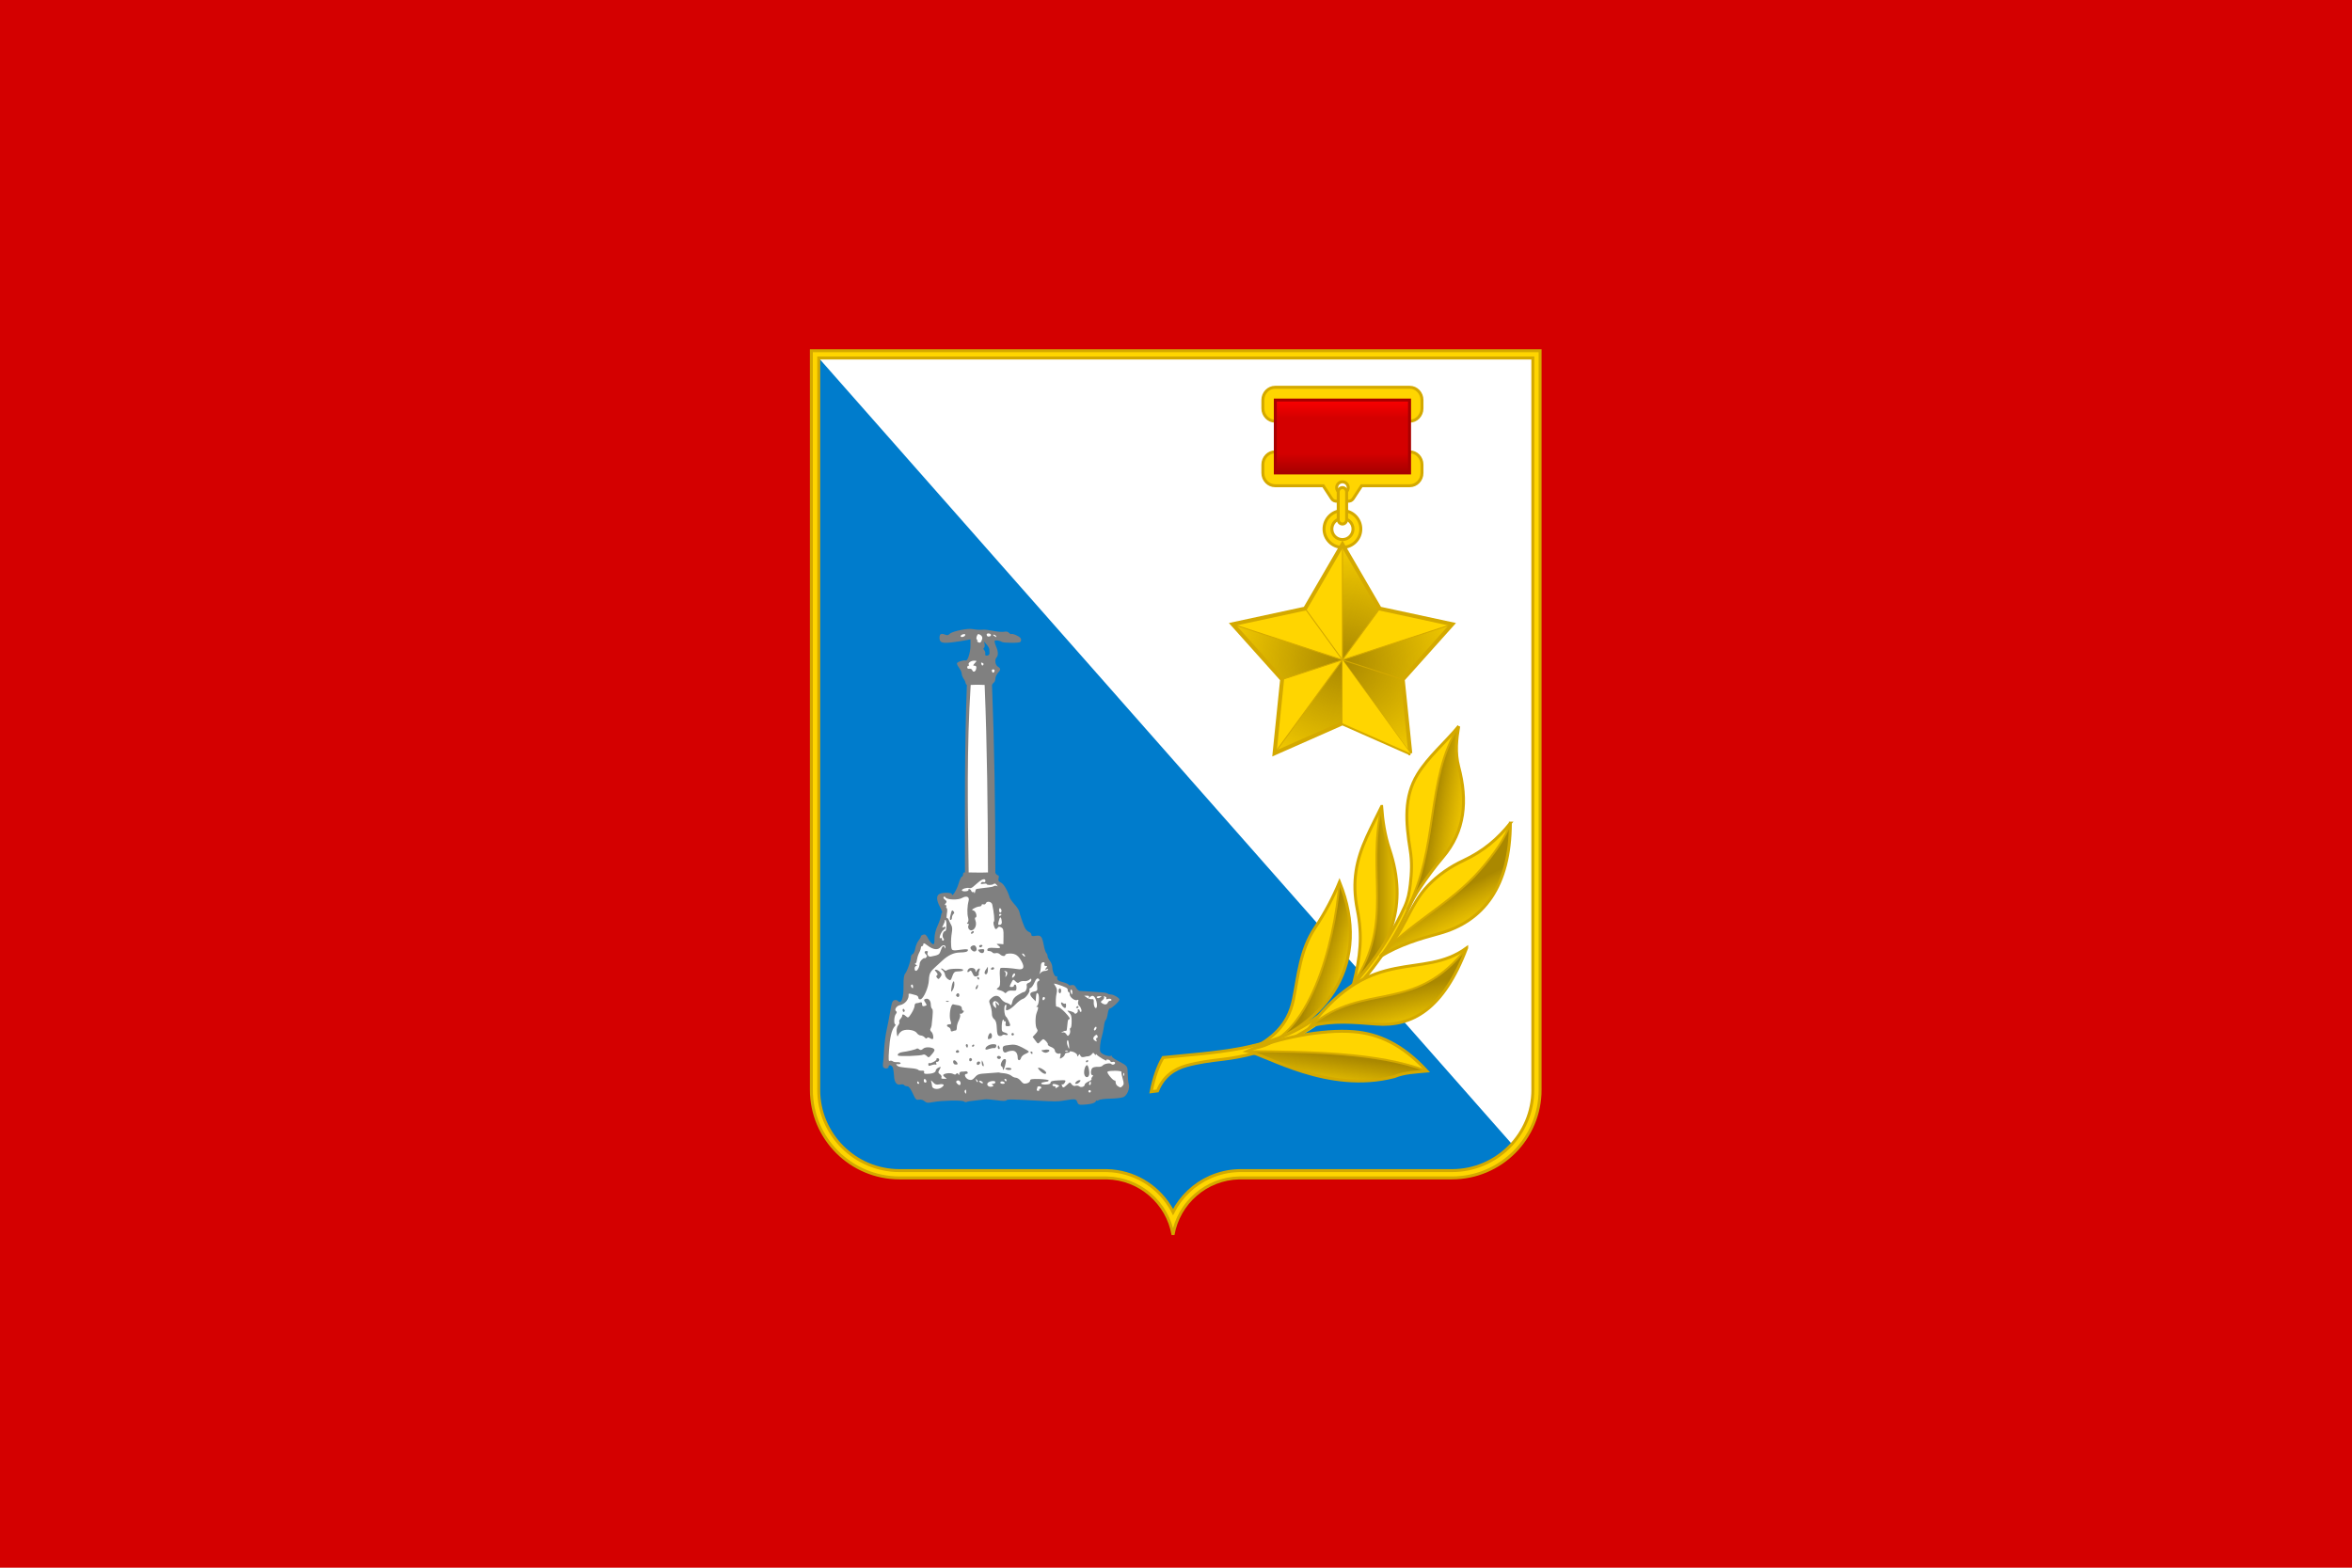 <?xml version="1.0" encoding="UTF-8"?>
<svg width="600" height="400" version="1.1" viewBox="0 0 600 400" xmlns="http://www.w3.org/2000/svg" xmlns:xlink="http://www.w3.org/1999/xlink">
 <defs>
  <linearGradient id="c" x1="519.09" x2="536.67" y1="256.77" y2="262.43" gradientTransform="matrix(1 0 0 1 -259.47 51.929)" gradientUnits="userSpaceOnUse" xlink:href="#a"/>
  <linearGradient id="d" x1="546.1" x2="561.46" y1="224.85" y2="224.85" gradientTransform="matrix(1 0 0 1 -259.47 51.929)" gradientUnits="userSpaceOnUse" xlink:href="#a"/>
  <linearGradient id="e" x1="575.97" x2="598.07" y1="183.29" y2="186.81" gradientTransform="matrix(1 0 0 1 -259.47 51.929)" gradientUnits="userSpaceOnUse">
   <stop stop-color="#a80" offset="0"/>
   <stop stop-color="#d4aa00" stop-opacity="0" offset="1"/>
  </linearGradient>
  <linearGradient id="f" x1="588" x2="599.49" y1="222.87" y2="245.29" gradientTransform="matrix(1 0 0 1 -259.47 51.929)" gradientUnits="userSpaceOnUse">
   <stop stop-color="#a80" offset="0"/>
   <stop stop-color="#d4aa00" stop-opacity="0" offset="1"/>
  </linearGradient>
  <linearGradient id="g" x1="529.02" x2="526.49" y1="307" y2="326.06" gradientTransform="matrix(1 0 0 1 -259.47 51.929)" gradientUnits="userSpaceOnUse" xlink:href="#a"/>
  <linearGradient id="h" x1="556.88" x2="561.99" y1="273.82" y2="295.46" gradientTransform="matrix(1 0 0 1 -259.47 51.929)" gradientUnits="userSpaceOnUse" xlink:href="#a"/>
  <radialGradient id="b" cx="710.2" cy="106.48" r="55.722" gradientTransform="matrix(1.248 0 0 1.187 -615.52 31.706)" gradientUnits="userSpaceOnUse">
   <stop stop-color="#a80" offset="0"/>
   <stop stop-color="#a80" stop-opacity="0" offset="1"/>
  </radialGradient>
  <linearGradient id="i" x1="517.58" x2="517.58" y1="10.213" y2="-27.381" gradientTransform="matrix(1 0 0 1 -259.47 51.929)" gradientUnits="userSpaceOnUse">
   <stop stop-color="#a00" offset="0"/>
   <stop stop-color="#d40000" offset=".246"/>
   <stop stop-color="#d40000" offset=".721"/>
   <stop stop-color="#f00" offset="1"/>
  </linearGradient>
  <linearGradient id="a">
   <stop stop-color="#a80" offset="0"/>
   <stop stop-color="#a80" stop-opacity="0" offset="1"/>
  </linearGradient>
 </defs>
 <rect x="-1.4211e-14" y="1.0518e-5" width="600" height="400" fill="#d40000"/>
 <g transform="matrix(.503 0 0 .503 206.38 89.1)">
  <g fill-rule="evenodd">
   <path d="m370.79 375.66c0 24.688-20.019 44.706-44.707 44.706h-107.86c-16.871 0.382-30.786 12.726-33.607 28.882-2.809-16.157-16.73-28.501-33.595-28.882h-105.11c-24.688 0-44.713-20.019-44.713-44.706v-374.91h369.58v374.91z" fill="#ffd500" stroke="#d4a900" stroke-width="1.499"/>
   <path d="m367.09 375.66h-0.01 0.01l5e-3 -371.2h-362.17v371.2 5e-3h-0.01c0 11.303 4.595 21.553 12.024 28.981 7.422 7.422 17.672 12.024 28.981 12.024v-0.02h5e-3 105.11l0.068 0.02c13.41 0.302 25.131 7.428 31.821 18.035 0.61 0.973 1.183 1.971 1.706 3 4.022-7.841 10.638-14.13 18.719-17.727 2.261-1.004 4.632-1.799 7.096-2.359 2.439-0.561 4.983-0.881 7.601-0.949h0.02 0.099l0.074-0.02h107.86 5e-3v0.02c11.303-5e-3 21.553-4.601 28.975-12.024 7.428-7.428 12.024-17.678 12.024-28.987z" fill="#007ccc"/>
   <path d="m367.09 375.66h-0.01 0.01l5e-3 -371.2h-362.17l351.54 398.72c6.603-7.281 10.625-16.939 10.625-27.521z" fill="#fff"/>
   <path d="m81.702 141.86c-3.394 0.056-9.572 1.472-10.533 2.661-0.511 0.628-1.133 0.684-2.267 0.228-1.983-0.739-2.716-0.283-2.716 1.589 0 2.544 1.244 3 6.683 2.322 2.716-0.345 5.889-0.85 6.966-1.078l2.039-0.401v3.234c0 3.228-1.361 7.761-2.322 7.478-1.189-0.345-4.589 0.788-4.534 1.528 0 0.45 0.567 1.528 1.195 2.378 0.678 0.85 1.244 2.156 1.244 2.889 0 0.739 0.622 2.1 1.355 3.061 0.628 0.905 0.456 2.094 1.25 2.55-1.189 31.722-1.022 63.444-0.967 95.111-0.85-0.117-0.85 0.283-0.961 0.905 0 0.678-0.283 1.244-0.622 1.244-0.339 0-1.078 1.589-1.645 3.517-0.961 3.283-3.4 7.133-3.4 5.377 0-0.905-4.644-1.016-6.338-0.111-1.645 0.905-1.534 3.117 0.277 6.572 0.85 1.583 1.361 2.889 1.078 2.889-0.228 0-0.45 0.733-0.567 1.583-0.055 0.905-0.85 3.172-1.7 5.045-1.016 2.205-1.583 4.589-1.583 6.572 0 2.544-0.172 3.055-0.961 2.716-0.511-0.172-1.534-1.417-2.211-2.716-0.905-1.873-1.472-2.328-2.439-2.039-0.733 0.166-1.3 0.561-1.3 0.899 0 0.345-0.511 1.306-1.189 2.156-0.684 0.85-1.417 2.661-1.645 3.967-0.228 1.355-0.795 2.606-1.3 2.827-0.511 0.172-0.912 0.912-0.912 1.589 0 1.811-1.866 7.084-2.889 8.272-0.622 0.733-0.905 2.489-0.85 6.006 0.117 6.283-1.072 9.683-2.772 7.989-0.856-0.85-2.322-0.684-2.833 0.339-0.339 0.567-0.905 3.172-1.306 5.778-0.45 2.606-1.189 6.566-1.7 8.777-0.505 2.267-1.072 6.683-1.244 9.8-0.111 3.117-0.394 6.234-0.567 6.911-0.111 0.678-0.056 1.589 0.172 1.922 0.622 0.967 2.661 0.856 2.661-0.166 0-1.361 1.7-0.905 2.211 0.567 0.222 0.795 0.505 2.606 0.561 4.022 0.117 3.228 1.361 4.872 3.289 4.361 0.795-0.166 1.583-0.056 1.811 0.283 0.228 0.345 0.905 0.622 1.589 0.622 0.795 0 1.639 1.133 2.778 3.573 1.411 3.117 1.805 3.511 3.166 3.228 0.967-0.172 2.1 0.111 2.833 0.795 1.078 0.905 1.756 0.961 4.589 0.394 4.25-0.788 14.389-1.022 15.411-0.283 0.394 0.339 1.016 0.456 1.3 0.283 0.339-0.228 2.211-0.567 4.25-0.733 2.039-0.228 4.361-0.511 5.156-0.628 0.733-0.111 3.394 0.117 5.889 0.456 2.889 0.45 4.589 0.45 4.872 0.056 0.394-0.622 3.228-0.567 15.806 0.172 8.895 0.45 10.194 0.45 12.633 0.056 6.628-1.078 6.911-1.078 7.533 0.567 0.351 0.949 0.573 1.331 1.583 1.417h1.238c0.474-0.025 1.035-0.062 1.712-0.117 2.772-0.222 4.189-0.678 4.755-1.411 0.394-0.622 0.795-0.856 0.795-0.622 0 0.277 0.339 0.222 0.795-0.172 0.45-0.339 3.111-0.678 5.833-0.739 2.778-0.056 5.778-0.394 6.683-0.788 1.928-0.795 3.456-4.534 2.723-6.689-0.228-0.795-0.456-3.117-0.511-5.156-0.117-4.133 0.172-3.794-5.611-6.911-1.638-0.905-2.772-1.866-2.489-2.15 0.222-0.283 0.055-0.283-0.345-0.055-1.127 0.622-5.149-0.905-5.488-2.156-0.401-1.244 0-5.039 0.844-7.817 0.345-1.078 0.795-3.283 1.022-4.872 0.172-1.645 0.622-3.172 0.961-3.338 0.283-0.172 0.739-1.645 0.967-3.178 0.228-1.583 0.733-2.772 1.078-2.661 0.678 0.228 4.866-3.566 4.866-4.472 0-0.85-2.944-2.606-4.306-2.606-0.622 0-1.355-0.172-1.583-0.4-0.228-0.283-1.361-0.561-2.495-0.622-2.039-0.166-9.966-0.733-11.839-0.795-0.511-0.056-1.355-0.788-1.811-1.7-0.678-1.189-1.189-1.472-2.322-1.244-0.795 0.228-1.472 0.117-1.472-0.166 0-0.339-1.25-0.905-2.833-1.306-2.55-0.622-3.172-1.189-2.889-2.772 0.056-0.289-0.172-0.345-0.456-0.172-0.733 0.456-1.983-2.378-2.039-4.534 0-0.961-0.511-2.433-1.189-3.283s-1.244-1.983-1.244-2.55c0-0.511-0.345-1.244-0.684-1.583-0.339-0.345-0.905-2.156-1.244-4.028-0.85-4.361-1.417-5.039-4.133-4.589-1.7 0.283-2.156 0.117-2.156-0.678 0-0.511-0.567-1.133-1.3-1.355-0.739-0.228-1.645-1.306-2.156-2.439-1.189-2.833-2.267-6.117-2.661-7.872-0.228-0.856-1.306-2.495-2.495-3.739-1.127-1.25-2.267-2.833-2.433-3.573-0.961-3.338-3-6.739-4.361-7.361-1.25-0.567-1.472-1.022-1.195-2.156 0.234-0.905 0.117-1.528-0.277-1.528-0.456 0-0.967-0.567-1.361-1.244 0-32.067-0.456-63.9-1.7-95.339l0.056-0.172c0.401-0.511 0.511-0.795 0.795-0.961 0.456-0.283 0.85-1.189 0.85-1.983 0-0.795 0.567-2.094 1.244-2.889 1.589-1.811 1.589-2.267 0-3.283-1.3-0.795-1.7-3.517-0.678-4.595 0.961-1.072 0.961-3-0.172-5.55-0.567-1.3-0.905-2.661-0.733-2.889 0.339-0.567 2.661-0.166 3.794 0.567 0.339 0.228 2.606 0.401 5.045 0.401 3.905-0.062 4.417-0.172 4.527-1.306 0.111-0.905-0.456-1.583-2.094-2.378-1.189-0.622-2.495-0.961-2.778-0.795-0.283 0.172-0.795-0.111-1.244-0.567-0.456-0.622-1.361-0.795-2.495-0.567-0.905 0.172-3.338 0-5.439-0.45-2.039-0.4-4.306-0.684-4.983-0.628-1.983 0.172-2.944 0.117-5.55-0.283-0.345-0.055-0.739-0.111-1.25-0.111zm7.028 6.4 1.3 1.472c0.739 0.85 1.361 1.928 1.417 2.384 0 0.505 0.117 1.355 0.117 1.977 0.056 0.567-0.401 1.195-1.022 1.306-1.016 0.172-1.361-0.166-1.133-1.361 0.056-0.283-0.228-0.961-0.567-1.417-0.45-0.45-0.511-0.905-0.111-1.133 0.339-0.222 0.45-1.016 0.339-1.811l-0.339-1.417z" fill="#808080"/>
   <path d="m142.32 375.82c0.339 0 0.622 0.283 0.622 0.622 0 0.345-0.283 0.622-0.622 0.622-0.339 0-0.622-0.277-0.622-0.622 0-0.339 0.283-0.622 0.622-0.622zm-62.939-0.172c0.228-0.055 0.345 0.228 0.345 0.795 0 1.417-0.117 1.534-0.684 0.567-0.228-0.394-0.166-0.905 0.172-1.244 0.056-0.056 0.111-0.117 0.166-0.117zm37.444-1.756c0.511 0 0.967 0.283 0.967 0.684 0 0.339-0.339 0.622-0.684 0.622-0.339 0-0.505 0.228-0.339 0.511 0.172 0.283-0.111 0.505-0.622 0.505-0.567 0-0.795-0.339-0.567-0.905 0.172-0.45 0.283-1.016 0.283-1.133 0-0.166 0.45-0.283 0.961-0.283zm7.367-1.189c0.456 0 1.133 0.172 1.928 0.511 1.016 0.401 1.016 0.456-0.228 1.244-0.739 0.456-1.133 0.511-0.905 0.117 0.222-0.345 0-0.684-0.567-0.684-0.511 0-0.967-0.277-0.967-0.622 0-0.339 0.228-0.511 0.739-0.567zm18.522-1.3c0.117 0 0.228 0.394 0.228 0.961 0 0.511-0.283 0.905-0.567 0.905-0.339 0-0.511-0.394-0.283-0.905 0.166-0.567 0.456-0.961 0.622-0.961zm-44.805 0c0.505 0 1.072 0.283 1.3 0.622 0.228 0.339-0.166 0.622-0.905 0.622-0.739 0-1.306-0.283-1.306-0.622 0-0.339 0.4-0.622 0.912-0.622zm-42.772 0c0.117 0 0.456 0.283 0.622 0.622 0.228 0.339 0.117 0.622-0.222 0.622-0.401 0-0.684-0.283-0.684-0.622 0-0.339 0.117-0.622 0.283-0.622zm37.9-0.172h0.394c0.622 0 1.078 0.172 1.078 0.567 0 0.456-0.511 0.85-1.133 0.85-0.85 0-0.905 0.172-0.228 0.567 0.622 0.401 0.511 0.622-0.456 0.85-1.472 0.394-2.772-0.739-2.094-1.811 0.401-0.567 1.534-0.967 2.439-1.022zm-6.517-0.166c0.283 0 0.684 0.111 1.022 0.339 0.505 0.283 0.788 0.678 0.622 0.905-0.172 0.172-0.739 0.056-1.25-0.283-0.45-0.283-0.733-0.739-0.561-0.905 0.056 0 0.111 0 0.166-0.056zm-24.528-0.117c0.111 0.056 0.394 0.339 0.905 0.905 0.967 1.133 1.7 1.361 3.117 1.078 1.022-0.228 2.039-0.111 2.267 0.172 0.172 0.339-0.456 1.016-1.361 1.583-1.928 1.078-4.534 0.511-4.534-1.016 0-0.511-0.166-1.417-0.394-2.039-0.111-0.511-0.166-0.739 0-0.684zm13.65-0.055c0.628 0.055 1.25 0.622 1.25 1.472 0 1.189-0.912 1.189-1.873 0.056-0.511-0.622-0.511-1.016-0.055-1.3 0.172-0.172 0.456-0.228 0.678-0.228zm61.467-0.117c-0.511 0-1.244 0.401-1.7 0.912-0.622 0.795-0.622 0.961 0.166 0.961 0.511 0 1.306-0.394 1.7-0.961 0.622-0.739 0.622-0.912-0.166-0.912zm-52.455-0.561c0.111 0 0.222 0.166 0.45 0.394 0.456 0.394 0.622 0.905 0.456 1.133-0.172 0.166-0.567-0.172-0.795-0.795-0.228-0.567-0.228-0.788-0.111-0.733zm14.839-0.056c0.339 0 0.684 0.277 0.684 0.616 0 0.345-0.117 0.628-0.283 0.628-0.172 0-0.456-0.283-0.684-0.628-0.228-0.339-0.111-0.616 0.283-0.616zm-40.844 0c0.228 0 0.628 0.394 0.85 0.905 0.172 0.567 0 0.961-0.505 0.961-0.456 0-0.795-0.394-0.795-0.961 0-0.511 0.228-0.905 0.45-0.905zm100.89-3.061c0.055 0 0.111 0 0.166 0.056 0.172 0.228 0.228 0.739 0.055 1.189-0.222 0.511-0.339 0.394-0.394-0.339 0-0.511 0.056-0.85 0.172-0.905zm-4.25-1.078c1.756 0.056 3.338 0.228 3.172 0.622-0.111 0.339 0.166 1.928 0.622 3.4 0.678 2.322 0.622 2.944-0.055 3.628-1.022 1.016-0.967 1.016-2.384 0.166-0.616-0.339-1.127-1.189-1.127-1.866 0-0.684-0.228-1.133-0.511-1.022-0.739 0.228-4.139-3.905-3.628-4.416 0.401-0.401 2.211-0.511 3.911-0.511zm-38.75-1.528c-0.678 0-0.505 0.394 0.622 1.528 1.589 1.583 3.117 2.039 3.117 1.022 0-0.795-2.55-2.55-3.739-2.55zm-15.461 0c-0.85 0-1.534 0.222-1.534 0.45 0 0.283 0.684 0.567 1.534 0.684 0.905 0.056 1.583-0.172 1.583-0.511 0-0.339-0.678-0.622-1.583-0.622zm39.933-1.306c-0.905 0-1.756 2.723-1.417 4.534 0.339 1.7 1.817 2.15 2.384 0.622 0.511-1.189-0.283-5.156-0.967-5.156zm-54.95-1.866c-0.561 0-1.016 0.45-1.016 1.016 0 1.078 1.361 0.905 1.756-0.283 0.111-0.394-0.228-0.733-0.739-0.733zm1.706-0.511c-0.117 0-0.172 0.283-0.172 0.905 0 0.684 0.172 1.472 0.394 1.7 0.739 0.788 0.85 0 0.283-1.528-0.283-0.684-0.45-1.022-0.505-1.078zm53.305-0.117c-0.345 0-0.628 0.289-0.628 0.684 0 0.339 0.283 0.45 0.628 0.283 0.339-0.228 0.622-0.511 0.622-0.678 0-0.172-0.283-0.289-0.622-0.289zm-67.411 0c-0.85 0-0.684 1.762 0.222 2.1 0.4 0.111 1.022 0.111 1.306 0 0.567-0.339-0.739-2.1-1.528-2.1zm25.489-0.616c-1.133 0-2.55 3.338-1.528 3.677 0.339 0.111 0.678 0.684 0.678 1.244 0 1.589 0.961-0.283 1.417-2.889 0.339-1.583 0.172-2.033-0.567-2.033zm-33.878-0.401c-0.505 0-0.788 0.166-0.622 0.456 0.339 0.622-3.228 2.544-3.739 1.977-0.222-0.166-0.394 0.117-0.394 0.684 0 0.85 0.283 0.905 1.583 0.394 0.912-0.339 1.928-0.45 2.211-0.283 0.339 0.228 0.394-0.055 0.228-0.622-0.283-0.622-0.117-0.905 0.394-0.795 0.456 0.062 0.905-0.283 1.078-0.85 0.117-0.561-0.228-0.961-0.739-0.961zm16.489-0.111c-0.283 0.056-0.511 0.394-0.511 0.85 0 0.567 0.283 0.905 0.622 0.788 0.967-0.283 1.078-1.3 0.172-1.583-0.056-0.056-0.117-0.056-0.172-0.056h-0.111zm14.272-1.078c-0.622 0.111-0.961 0.678-0.505 1.189 0.561 0.567 1.355 0.511 1.756-0.172 0.166-0.339-0.062-0.733-0.567-0.905-0.228-0.111-0.511-0.111-0.684-0.111zm16.656-2.211c-0.339 0-0.45 0.283-0.283 0.622 0.228 0.339 0.511 0.628 0.684 0.628 0.166 0 0.277-0.289 0.277-0.628 0-0.339-0.277-0.622-0.678-0.622zm17.734-0.505c0.222-0.062 0.45 0 0.678 0.111 0.511 0.166 0.394 0.339-0.339 0.339-0.684 0.056-1.078-0.111-0.85-0.283 0.111-0.111 0.283-0.166 0.511-0.166zm-55.178-0.228c-0.283 0-0.622 0.283-0.795 0.733-0.111 0.345 0.283 0.622 0.85 0.622 0.567 0 0.912-0.339 0.795-0.788-0.172-0.401-0.511-0.628-0.85-0.567zm45.261-0.283c-0.166 0-0.339 0.056-0.567 0.056-0.678 0.111-1.528 0.283-1.866 0.283-0.345 0.055-0.172 0.339 0.339 0.678 1.133 0.795 1.928 0.795 3.055 0.111 0.912-0.616 0.345-1.183-0.961-1.127zm-60.161-1.133c-1.016 0-1.922 0.228-2.489 0.733-0.85 0.739-1.306 0.795-1.983 0.283-0.456-0.394-1.022-0.567-1.25-0.339-0.394 0.4-4.872 1.472-7.022 1.7-1.7 0.172-2.944 1.022-2.495 1.756 0.401 0.622 11.845 0.228 12.917-0.45 0.345-0.172 1.078 0.111 1.645 0.678 0.961 0.961 1.133 0.961 2.495-0.678 0.85-0.912 1.472-1.928 1.472-2.211 0-0.967-1.7-1.472-3.289-1.472zm35.633-0.967c-0.111 0-0.228 0.4-0.228 0.905 0 0.567 0.283 0.967 0.628 0.967 0.339 0 0.45-0.401 0.222-0.967-0.166-0.505-0.456-0.905-0.622-0.905zm7.367-0.394c-0.511 0.056-1.133 0.056-1.817 0.172-2.889 0.339-3.283 0.567-3.283 1.866 0 1.645 0.961 2.433 2.039 1.7 0.394-0.228 1.528-0.567 2.489-0.622 1.873-0.228 3.061 1.133 3.061 3.511 0 1.645 1.244 1.7 1.7 0.111 0.172-0.678 1.133-1.583 2.094-1.977 1.022-0.4 1.873-0.967 1.873-1.195 0-0.222-1.528-1.189-3.345-2.094-2.15-1.078-3.228-1.472-4.811-1.472zm-19.945-0.055c-0.056 0.055-0.166 0.055-0.222 0.111-0.339 0.228-0.628 0.511-0.628 0.684 0 0.166 0.29 0.283 0.628 0.283 0.339 0 0.622-0.339 0.622-0.684 0-0.283-0.172-0.394-0.401-0.394zm10.028-0.172c-1.928 0-3.967 1.25-3.967 2.378 0 0.456 0.511 0.511 1.756 0.062 1.022-0.345 2.211-0.567 2.667-0.456 0.45 0.111 0.961-0.283 1.072-0.905 0.172-0.85-0.167-1.078-1.528-1.078zm-13.366-0.056c-0.117 0-0.283 0.056-0.401 0.228-0.222 0.166-0.166 0.678 0.117 1.133 0.394 0.678 0.505 0.622 0.733 0 0.228-0.684-0.056-1.306-0.45-1.361zm51.15-1.983c0.228 0.056 0.456 0.684 0.567 1.756 0.394 3.061 0.172 3.345-0.622 1.022-0.394-1.022-0.456-2.211-0.166-2.606 0.055-0.172 0.166-0.172 0.222-0.172zm14.5-2.716h0.117c0.228 0.055 0.339 0.283 0.511 0.622 0.166 0.511 0.056 0.961-0.339 0.961-0.345 0-0.511 0.456-0.29 0.967 0.172 0.505 0.29 0.905 0.234 0.85-1.983-0.684-2.328-1.817-0.856-3.006 0.228-0.228 0.456-0.339 0.622-0.394zm-42.427-0.905c-0.339 0-0.622 0.277-0.622 0.622 0 0.339 0.283 0.622 0.622 0.622 0.339 0 0.622-0.283 0.622-0.622 0-0.345-0.283-0.622-0.622-0.622zm-11.328 0c-0.511 0-1.244 1.528-1.244 2.544 0 0.684 0.222 0.684 1.472 0.228 0.905-0.339 0.739-2.772-0.228-2.772zm53.533-3.178c0.339 0 0.394 0.456 0.222 0.967-0.222 0.511-0.622 0.905-0.899 0.905-0.289 0-0.4-0.394-0.228-0.905 0.228-0.511 0.622-0.967 0.905-0.967zm-97.661-9.116c-0.228 0.056-0.339 0.283-0.339 0.622 0 0.511 0.228 0.961 0.505 0.961 0.289 0 0.567-0.283 0.567-0.622 0-0.283-0.277-0.733-0.567-0.905-0.056-0.056-0.111-0.056-0.166-0.056zm88.428-1.361c-0.056 0-0.117 0.056-0.228 0.117-0.339 0.166-0.622 0.505-0.622 0.678 0 0.111 0.283 0.228 0.622 0.228 0.339 0 0.622-0.283 0.622-0.628 0-0.277-0.172-0.45-0.394-0.394zm-63.222-0.905c-1.244 0-2.15 5.778-1.3 8.272 0.567 1.645 0.511 1.866-0.567 1.866-1.472 0-1.645 0.967-0.283 1.472 0.511 0.228 0.961 0.85 0.961 1.417 0 0.684 0.339 0.85 0.967 0.622 0.561-0.222 1.3-0.394 1.583-0.394 0.339 0 0.567-0.739 0.567-1.589 0-0.905 0.456-2.433 1.016-3.511 0.511-1.072 0.85-2.322 0.628-2.827-0.172-0.511-0.117-0.795 0.222-0.573 0.29 0.172 0.85-0.111 1.306-0.616 0.511-0.628 0.567-0.912 0.056-0.912-0.394 0-0.678-0.567-0.678-1.189 0-0.795-0.567-1.3-1.756-1.528-0.967-0.117-2.156-0.401-2.606-0.511h-0.117zm55.005-0.961c-0.394 0.056-0.228 1.016 0.567 1.983 1.133 1.244 1.756 1.133 1.756-0.456 0-0.733-0.166-1.189-0.394-0.961-0.228 0.228-0.795 0.111-1.244-0.228-0.283-0.283-0.511-0.339-0.684-0.339zm-33.816-0.678c0.85-0.062 2.156 1.016 2.156 1.922-0.062 0.394-0.456 0.172-1.022-0.567-0.905-1.189-0.905-1.189-0.622 0.511 0.339 1.928 0.283 2.039-0.739 0.961-0.961-0.905-1.016-2.211-0.111-2.716 0.111-0.056 0.228-0.111 0.339-0.111zm-24.244-0.117c-0.172 0-0.401 0.055-0.511 0.172-0.172 0.222 0.172 0.339 0.85 0.339 0.733-0.056 0.85-0.172 0.394-0.394-0.222-0.062-0.511-0.117-0.733-0.117zm-10.422-1.078c-0.172 0-0.345 0.055-0.511 0.111-0.905 0.345-0.905 0.511-0.056 1.817 0.844 1.3 0.844 1.472-0.345 1.756-1.016 0.283-1.3 0.055-1.3-0.905 0-0.905-0.283-1.133-1.022-0.905-0.511 0.228-1.355 0.394-1.866 0.394s-0.905 0.567-0.905 1.244c0 0.739-0.684 2.439-1.589 3.856-1.528 2.378-1.7 2.489-2.716 1.583-1.306-1.189-1.983-1.3-1.983-0.339 0 0.339-0.394 1.078-0.905 1.645-0.567 0.511-0.795 1.189-0.567 1.528 0.172 0.339-0.062 1.133-0.567 1.7-0.511 0.567-0.85 1.928-0.795 2.944 0.228 2.944 0.401 3.228 0.961 1.756 0.339-0.788 1.306-1.7 2.156-2.039 2.322-0.905 6.117-0.228 7.139 1.25 0.45 0.678 1.361 1.244 1.977 1.244 0.628 0 1.534 0.45 1.983 0.961 0.456 0.567 0.967 0.739 1.189 0.339 0.228-0.394 0.739-0.394 1.306-0.056 0.511 0.339 1.133 0.628 1.417 0.628 0.85 0 0.456-2.95-0.511-3.745-0.511-0.45-0.733-1.127-0.45-1.528 0.228-0.394 0.505-1.133 0.567-1.645 0.733-6.455 0.788-8.155 0.222-8.494-0.339-0.228-0.622-1.189-0.622-2.156 0-1.811-1.016-3.055-2.205-2.944zm59.477-0.905c0.339 0 0.622 0.283 0.622 0.622 0 0.339-0.283 0.739-0.622 0.967-0.339 0.222-0.622-0.062-0.622-0.573 0-0.561 0.283-1.016 0.622-1.016zm30.644-0.339c0.117 0 0.228 0.055 0.456 0.111 0.567 0.228 0.85 0.684 0.622 1.022-0.228 0.394 0.056 0.456 0.85 0.222 0.733-0.222 1.472-0.111 1.7 0.234 0.228 0.394 0 0.678-0.511 0.678-0.511 0-1.072 0.394-1.244 0.905-0.456 1.133-1.589 1.244-2.944 0.339-0.795-0.567-0.795-0.733 0.222-1.528 0.628-0.511 1.022-1.189 0.795-1.589-0.167-0.222-0.167-0.394 0.055-0.394zm-1.811-0.062c0.567 0 0.567 0.172 0.056 0.456-1.072 0.739-1.638 0.739-2.039 0.117-0.172-0.228 0.456-0.511 1.306-0.573h0.678zm-8.328-0.222h1.417c0.961 0 1.3 0.283 1.022 0.795-0.401 0.622-0.283 0.622 0.394 0 1.306-1.25 2.267-0.912 3.061 1.078 1.016 2.322 0.678 5.322-0.401 4.133-0.394-0.456-0.678-1.645-0.622-2.606 0.111-1.417-0.111-1.762-0.961-1.645-0.622 0.117-1.756-0.228-2.55-0.795l-1.361-0.961zm-63.9-1.244c-0.788 0-1.355 1.016-0.85 1.466 0.684 0.739 1.423 0.456 1.423-0.505 0-0.511-0.234-0.961-0.573-0.961zm57.272-1.873c0.345 0 0.622 0.567 0.622 1.244 0 0.684-0.111 1.25-0.277 1.25-0.117 0-0.345-0.567-0.573-1.25-0.167-0.678-0.056-1.244 0.228-1.244zm-5.722-0.622c-0.339 0-0.622 0.567-0.622 1.244 0 0.684 0.283 1.25 0.622 1.25 0.4 0 0.684-0.567 0.684-1.25 0-0.678-0.283-1.244-0.684-1.244zm-41.633-1.873c-0.056 0-0.228 0.172-0.511 0.567-0.339 0.567-0.622 1.195-0.622 1.478 0 0.277 0.283 0.339 0.622 0.111 0.339-0.228 0.622-0.85 0.622-1.472 0-0.456 0-0.684-0.111-0.684zm-33.311-0.056c0.283 0 0.511 0.456 0.511 0.967 0 1.072-0.056 1.133-0.678 0.505-0.567-0.561-0.511-1.472 0.166-1.472zm72.111-0.511c0.172 0 0.511 0.062 1.078 0.228 4.761 1.528 5.895 2.1 5.778 3.061-0.055 0.567 0.172 1.016 0.511 1.016 0.283 0 0.511 0.567 0.511 1.25 0 1.472 2.772 3.455 3.85 2.772 0.567-0.277 0.684-0.055 0.394 0.912-0.166 0.733 0.062 1.639 0.511 1.977 1.022 0.85 1.645 3.172 0.85 3.172-0.283 0-0.567-0.283-0.567-0.622 0-0.394-0.283-0.678-0.678-0.678-0.339 0-0.456 0.283-0.283 0.567 0.166 0.339-0.056 0.905-0.511 1.3-0.567 0.456-1.016 0.511-1.133 0.117-0.111-0.339-1.072-0.795-2.094-1.078-1.873-0.394-1.873-0.394-0.622 0.795 0.961 0.905 1.306 1.928 1.244 4.472 0 1.817-0.228 3.289-0.567 3.289-0.283 0-0.394 0.505-0.222 1.189 0.166 0.622 0 1.583-0.401 2.15-0.678 0.905-0.85 0.85-1.528-0.222-0.456-0.739-1.189-1.078-1.873-0.85-1.016 0.339-1.016 0.339 0-0.345 0.622-0.394 1.361-0.622 1.589-0.45 0.283 0.166 0.567-0.401 0.622-1.189 0.111-0.85 0.228-2.267 0.339-3.117 0.055-0.85 0.339-1.583 0.622-1.583 1.022 0 0.394-1.078-2.039-3.628-1.417-1.472-3-2.667-3.511-2.667-0.45 0-0.905-0.166-0.961-0.45-0.228-2.039-0.117-4.589 0.277-6.344 0.401-1.472 0.234-2.495-0.505-3.622-0.684-1.022-0.905-1.423-0.684-1.423zm-50.983-1.127c-0.339 0.056-0.85 1.244-1.127 3.228-0.339 2.322-0.283 2.433 0.567 1.3 0.505-0.678 0.905-2.094 0.905-3.111 0-0.967-0.117-1.417-0.345-1.417zm12.239-2.1c-0.339 0-0.456 0.283-0.228 0.622 0.172 0.339 0.511 0.628 0.622 0.628 0.172 0 0.289-0.289 0.289-0.628 0-0.339-0.289-0.622-0.684-0.622zm18.584-1.922c0.222 0 0.339 0.166 0.339 0.567 0 0.283-0.339 0.899-0.85 1.3-0.739 0.622-0.85 0.511-0.567-0.567 0.166-0.795 0.733-1.3 1.078-1.3zm-4.878-1.195c0.4 0 0.967 0.228 1.133 0.567 0.228 0.345 0.117 1.133-0.277 1.762-0.628 0.961-0.739 0.961-0.456-0.283 0.172-0.795 0-1.534-0.4-1.7-0.505-0.228-0.505-0.283 0-0.345zm-34.95-0.678c-0.788 0-0.733 0.172 0.172 1.189 0.733 0.85 0.85 1.361 0.394 1.645-0.511 0.283-0.511 0.678 0.056 1.361 0.628 0.733 0.85 0.678 1.645-0.456 0.795-1.133 0.795-1.417-0.166-2.55-0.628-0.622-1.534-1.189-2.1-1.189zm2.778-0.622c-0.339 0-0.111 0.45 0.511 0.905 0.678 0.511 1.244 1.528 1.3 2.211 0.055 0.733 0.684 1.7 1.361 2.205 1.417 1.022 1.589 0.905 2.495-1.756 0.505-1.472 1.133-2.039 2.205-2.039 2.55-0.111 3.117-0.228 3.117-0.85 0-0.788-7.022-0.678-8.044 0.117-0.567 0.45-1.078 0.45-1.583-0.056-0.401-0.4-1.022-0.739-1.361-0.739zm15.239-0.283c-0.622 0-1.25 0.228-1.589 0.678-0.905 1.25-0.456 2.039 0.628 0.967 0.567-0.567 0.905-0.283 1.528 1.133 0.567 1.411 1.016 1.756 2.094 1.466 0.739-0.166 1.189-0.678 1.078-1.072-0.172-0.394 0-1.189 0.283-1.811 0.339-0.684 0.339-1.078-0.056-1.078-0.345 0-0.905 0.511-1.25 1.078-0.567 0.961-0.622 1.016-0.678 0.111 0-0.961-1.022-1.528-2.039-1.472zm10.878-0.339c-0.339 0-0.739 0.283-0.967 0.622-0.222 0.339 0.056 0.622 0.567 0.622 0.567 0 1.022-0.283 1.022-0.622 0-0.339-0.283-0.622-0.622-0.622zm-2.55-0.283-0.967 1.417c-0.567 0.733-0.85 1.645-0.622 2.039 0.684 1.016 1.589 0 1.589-1.811v-1.645zm28.039-2.267c0.678 0 0.905 0.339 0.678 0.961-0.222 0.567 0 0.967 0.628 0.967 0.905 0 0.905 0.111 0.166 1.016-0.795 0.967-0.733 1.022 0.283 0.622 0.678-0.222 0.961-0.166 0.739 0.228-0.228 0.339-0.967 0.622-1.7 0.622-0.739 0-1.7 0.511-2.211 1.078-0.511 0.622-0.733 0.739-0.45 0.283 0.394-0.85 0.622-1.983 0.788-4.644 0.056-0.622 0.567-1.133 1.078-1.133zm-10.478-4.417c0.339 0 0.788 0.339 1.016 0.678 0.684 1.078 0.111 1.189-0.795 0.228-0.449-0.456-0.561-0.905-0.222-0.905zm-20.111-2.211c-0.511-0.056-1.25 0.055-2.378 0.283-0.172 0.055 0.056 0.45 0.511 0.961 0.733 0.905 2.094 1.022 2.378 0.172 0.339-0.961 0.283-1.417-0.511-1.417zm-4.644-1.928c-0.401 0-0.85 0.172-1.361 0.622-0.456 0.456-0.394 0.967 0.283 1.7 1.528 1.817 3.4 0.283 2.15-1.7-0.277-0.45-0.678-0.678-1.072-0.622zm3.794-0.228c-0.567 0-1.016 0.283-1.016 0.628 0 0.339 0.277 0.622 0.616 0.622 0.29 0 0.739-0.283 0.967-0.622 0.228-0.345-0.056-0.628-0.567-0.628zm-29.061-0.788c0.339 0 0.905 0.339 1.983 1.189 2.778 2.094 5.211 2.378 6.572 0.622 1.072-1.244 2.55-1.022 2.433 0.394 0 0.567-0.111 0.567-0.339 0-0.567-1.417-1.361-0.844-2.094 1.417-0.739 2.156-0.912 2.267-5.156 3.117-1.133 0.172-2.039-1.244-1.417-2.267 0.172-0.283-0.117-0.567-0.622-0.567-1.189 0-1.306 0.739-0.228 1.817 0.567 0.561 0.567 0.899 0 1.472-0.456 0.394-0.795 0.567-0.795 0.339s-0.567 0-1.244 0.622c-0.684 0.567-1.244 1.583-1.244 2.211 0 0.678-0.289 1.756-0.684 2.433-0.795 1.528-1.866 1.528-1.866-0.056 0-0.678 0.394-1.244 0.788-1.244 0.567-0.056 0.511-0.228-0.111-0.628-0.567-0.339-0.678-0.678-0.339-0.678 0.394 0 0.733-0.733 0.795-1.645 0.111-0.905 0.567-2.544 1.072-3.566 0.567-1.022 0.967-2.267 0.967-2.723 0-0.45 0.283-0.844 0.622-0.844 0.339 0 0.622-0.456 0.622-1.022 0-0.228 0.111-0.394 0.283-0.394zm24.983-6.178c-0.339 0-0.795 0.283-1.022 0.684-0.222 0.339-0.111 0.622 0.228 0.622s0.795-0.283 1.016-0.622c0.228-0.401 0.117-0.684-0.222-0.684zm-14.05-5.661c0.339 0 0.567 1.3 0.511 2.827 0 1.762-0.283 2.833-0.739 2.833-1.016 0-1.639 2.606-0.85 3.573 0.456 0.505 0.456 0.905 0 1.189-0.394 0.167-0.678-0.055-0.678-0.628 0-0.561-0.283-0.844-0.684-0.622-1.189 0.739 0.117-3.111 1.361-4.016 1.472-1.078 1.589-2.1 0.172-1.534-0.905 0.339-0.905 0.172-0.172-1.133 0.456-0.85 0.795-1.756 0.739-1.983-0.117-0.283 0.056-0.505 0.339-0.505zm27.872-1.306c0.283-0.055 0.505 0.567 0.678 1.928 0.172 1.133-0.111 1.645-0.905 1.811-0.961 0.166-1.078-0.056-0.684-1.583 0.345-1.417 0.628-2.156 0.912-2.156zm-0.062-1.811c0.345 0 0.628 0.111 0.628 0.283 0 0.111-0.283 0.45-0.628 0.678-0.339 0.172-0.616 0.055-0.616-0.283 0-0.394 0.277-0.678 0.616-0.678zm-24.355-1.756c-0.339 0.056-0.567 0.905-1.078 3.172-0.222 1.016-0.111 1.7 0.228 1.7 0.394 0 0.678-0.511 0.678-1.133 0-0.628 0.345-1.472 0.739-1.873 0.567-0.567 0.567-0.905 0-1.472-0.228-0.228-0.394-0.394-0.567-0.394zm24.133-1.133h0.111c0.056 0 0.056 0 0.111 0.055 0.345 0.228 0.628 0.788 0.628 1.3s-0.283 0.912-0.628 0.912c-0.339 0-0.616-0.628-0.616-1.306 0-0.567 0.166-0.905 0.394-0.961zm-28.156-5.839c0.228 0 0.456 0.117 0.622 0.4 0.739 1.244 6.4 1.417 8.328 0.283 2.378-1.361 3.967-0.622 3.345 1.583-0.684 2.55-0.795 6.461-0.228 8.389 0.283 1.072 0.166 1.983-0.228 2.433-0.511 0.511-0.45 0.678 0.117 0.678 0.45 0 0.622 0.283 0.394 0.622-0.795 1.25 0.283 3.006 1.639 2.667 1.706-0.456 2.55-2.833 1.817-4.872-0.339-0.85-0.339-1.589-0.055-1.589 1.133 0 0.339-3.172-0.85-3.511-1.133-0.401-1.133-0.456 0.339-1.244 0.795-0.456 1.983-0.85 2.606-0.85 0.622-0.056 1.078-0.339 1.078-0.739 0-0.394 0.394-0.505 0.905-0.339 0.511 0.172 1.078-0.056 1.244-0.567 0.511-1.3 2.889-0.85 3.234 0.622 0.844 3.683 1.3 8.5 0.844 8.673-0.622 0.222 0.172 3.511 0.905 3.794 0.283 0.056 0.739-0.228 1.022-0.684 0.394-0.622 0.85-0.678 1.756-0.166 1.078 0.567 1.25 1.244 1.189 4.583l-0.055 3.967-1.866-0.166c-1.762-0.117-1.817-0.062-0.795 0.733 1.7 1.306 1.3 1.589-1.983 1.306-2.322-0.172-3.172 0-3.456 0.678-0.228 0.622 0.056 0.905 0.85 0.905 0.622 0 1.355 0.345 1.645 0.684 0.222 0.394 0.961 0.567 1.639 0.394 0.739-0.228 1.7 0.055 2.211 0.567 1.022 1.016 2.716 1.189 2.716 0.283 0-0.401 1.133-0.678 2.495-0.678 2.716 0 4.306 1.127 5.95 4.361 1.411 2.772 0.733 4.022-2.1 3.566-3.511-0.567-7.872-0.85-8.667-0.567-0.45 0.172-0.622 1.811-0.394 4.706 0.228 3.794 0.055 4.589-0.905 5.266-1.022 0.788-0.967 0.85 0.795 1.3 1.016 0.228 2.094 0.795 2.378 1.133 0.339 0.511 0.678 0.401 1.244-0.228 0.456-0.567 1.528-0.85 2.778-0.733 1.866 0.166 2.094 0 2.094-1.417 0-0.905-0.283-1.645-0.678-1.645-0.339 0-0.628 0.283-0.628 0.622 0 0.401-0.505 0.622-1.189 0.622-1.133 0-1.133-0.111-0.283-1.866 1.133-2.211 1.078-2.211 2.439-0.85 0.795 0.739 1.189 0.85 1.866 0.228 0.511-0.394 1.589-0.622 2.439-0.511 0.795 0.117 1.983-0.172 2.55-0.678 0.85-0.739 1.016-0.684 1.016 0.111 0 0.567-0.622 1.189-1.3 1.417-0.912 0.283-1.25 0.795-1.022 1.528 0.283 1.25-0.567 3.172-1.472 3.172-0.339 0-1.7 0.684-3.061 1.534-1.756 1.078-2.544 2.094-2.827 3.622-0.228 1.189-0.628 1.756-0.905 1.417-0.228-0.394-1.195-0.905-2.1-1.133-0.905-0.228-2.094-1.133-2.661-1.983-1.25-1.922-3.117-2.039-4.928-0.339-1.306 1.189-1.306 1.478-0.511 3.628 0.456 1.3 0.795 3.172 0.795 4.189-0.062 1.078 0.394 2.211 1.133 2.833 0.905 0.739 1.244 1.928 1.355 4.589 0.117 2.833 0.401 3.683 1.25 3.911 0.622 0.111 1.3 0 1.528-0.339 0.172-0.283 0.905-0.401 1.583-0.172 0.628 0.172 1.195 0.111 1.195-0.228s-0.739-0.795-1.589-1.016c-1.355-0.345-1.528-0.684-1.472-3.234 0.056-1.528 0.283-3 0.622-3.172 0.283-0.166 0.511 0 0.511 0.4 0 0.339 0.283 0.511 0.567 0.339 0.283-0.166 0.394 0.283 0.283 1.078-0.228 1.133 0 1.417 1.022 1.417 0.733 0 1.3-0.172 1.3-0.456 0-0.795-1.528-3.967-2.094-4.361-0.967-0.678-1.244-5.383-0.401-5.95 0.567-0.339 0.684-0.056 0.456 1.189-0.283 1.534-0.172 1.645 1.016 1.306 0.739-0.228 2.439-1.472 3.739-2.833 1.306-1.361 3.006-2.606 3.739-2.778 1.478-0.394 3.856-3.794 3.289-4.7-0.172-0.283 0.111-0.678 0.622-0.85 0.511-0.228 1.361-1.361 1.866-2.606 0.912-2.211 1.817-2.772 2.495-1.645 0.228 0.283 0 0.684-0.511 0.856-0.561 0.222-0.733 1.072-0.561 2.606 0.222 2.094 0.111 2.316-1.645 2.661-2.267 0.45-2.439 1.583-0.511 3.511l1.417 1.417 0.166-2.322c0.172-1.817 0.401-2.211 0.967-1.645 0.905 0.85 0.567 5.667-0.456 6.344-0.511 0.339-0.45 0.45 0.062 0.45 0.733 0 0.678 0.628-0.289 3.178-0.733 1.922-0.678 6.849 0.117 7.872 0.622 0.905 0.567 1.361-0.684 2.661l-1.411 1.528 1.355 1.817c1.306 1.811 1.361 1.811 2.495 0.567 0.622-0.684 1.3-1.244 1.472-1.244 0.739 0 2.661 2.15 2.378 2.661-0.166 0.283 0.567 0.905 1.645 1.3 1.078 0.401 1.928 1.189 1.928 1.817 0 1.127 1.638 1.977 2.606 1.411 0.339-0.222 0.394 0.283 0.166 1.306-0.394 1.589-0.339 1.645 0.905 0.85 0.739-0.456 1.361-1.189 1.361-1.645 0-0.394 0.567-0.795 1.25-0.795 0.678 0 1.244-0.222 1.244-0.567 0-0.283 0.85-0.222 1.922 0.172 1.022 0.394 1.873 1.133 1.873 1.645 0.056 0.85 0.111 0.85 0.622 0.056 0.511-0.795 0.622-0.795 0.967 0.111 0.277 0.684 0.844 0.912 1.756 0.739 0.788-0.228 1.811-0.4 2.322-0.4 0.505-0.056 1.3-0.505 1.7-1.016 0.678-0.905 0.844-0.905 1.417-0.111 0.339 0.567 0.678 0.678 0.678 0.339 0-0.401 0.166-0.401 0.456 0 0.616 0.85 5.377 3.683 4.921 2.889-0.222-0.339 0.117-0.511 0.684-0.401 0.622 0.062 1.189 0.456 1.3 0.85 0.117 0.345 0.628 0.511 1.078 0.345 0.511-0.172 1.022-0.062 1.25 0.277 0.166 0.345-0.062 0.795-0.573 0.967-0.505 0.228-1.072 0.111-1.244-0.172-0.45-0.733-3.683-0.222-4.416 0.739-0.339 0.45-1.472 0.788-2.495 0.678-1.016-0.056-2.211 0.166-2.661 0.511-1.022 0.85-1.078 3.683-0.111 3.683 0.505 0 0.505 0.222 0 0.85-0.401 0.45-0.573 1.016-0.401 1.189 0.228 0.228-0.511 0.733-1.528 1.189-1.078 0.511-1.928 1.189-1.928 1.583 0 1.078-1.928 1.645-2.833 0.85-0.45-0.339-1.244-0.45-1.866-0.222-0.622 0.222-1.361-0.055-1.928-0.795-0.788-1.133-0.905-1.133-2.322 0.228-1.811 1.694-2.15 1.756-2.606 0.45-0.228-0.511-0.111-0.795 0.172-0.622 0.339 0.228 0.905-0.228 1.3-0.905 0.684-1.306 0.567-1.306-3.283-1.133-2.944 0.111-3.967 0.456-3.967 1.133 0 0.622-0.739 0.905-2.378 0.961-1.244 0.055-2.322-0.111-2.322-0.45 0-0.283 0.283-0.567 0.622-0.567 0.339-0.062 0.905-0.172 1.244-0.283 0.339-0.056 0.905-0.172 1.25-0.228 0.339 0 0.622-0.283 0.622-0.567 0-0.283-2.1-0.567-4.706-0.678-3.85-0.117-4.7 0.055-4.7 0.85 0 0.505-0.795 1.127-1.7 1.355-1.361 0.339-1.928 0.117-3-1.244-0.739-0.905-1.873-1.645-2.55-1.645-0.622 0-1.645-0.45-2.211-0.961-0.622-0.567-2.211-1.078-3.511-1.25-1.361-0.111-2.606-0.277-2.772-0.394-0.172-0.056-0.573-0.056-0.85 0-0.29 0.056-2.606 0.228-5.217 0.394-4.078 0.228-4.811 0.456-6.117 1.928-1.133 1.361-1.811 1.645-3.061 1.306-1.756-0.456-2.889-2.95-1.3-2.95 0.505 0 0.795-0.339 0.622-0.788-0.172-0.401-0.678-0.622-1.133-0.511-0.511 0.111-1.361 0.228-1.983 0.166-0.622 0-1.072 0.401-1.127 1.022 0 0.85-0.117 0.905-0.511 0.228-0.401-0.622-0.684-0.622-1.022-0.172-0.283 0.511-0.795 0.511-1.645 0.056-1.355-0.733-4.983-0.222-4.983 0.684 0 0.283 0.511 0.795 1.078 1.189 0.961 0.511 0.85 0.622-0.622 0.622-1.189 0.062-1.645-0.228-1.361-0.678 0.283-0.4-0.056-1.133-0.678-1.589-1.022-0.733-1.078-1.072-0.456-2.094 1.078-1.756 0.961-2.039-0.456-1.244-0.733 0.339-1.3 1.016-1.3 1.472 0 0.961-1.873 1.638-4.534 1.638-1.189 0-1.583-0.222-1.355-0.844 0.222-0.567-0.117-0.85-1.133-0.795-0.795 0.055-1.645-0.111-1.817-0.401-0.228-0.277-1.639-0.678-3.172-0.788-6.172-0.573-6.911-0.739-7.644-1.472-0.401-0.456-0.511-0.739-0.172-0.684 1.3 0.228 2.267-0.055 1.983-0.567-0.172-0.283-0.961-0.45-1.811-0.394-0.795 0.056-1.756-0.111-2.156-0.456-0.45-0.339-1.133-0.394-1.528-0.166-0.567 0.394-0.678-0.905-0.339-5.439 0.394-6.289 1.3-10.256 2.833-12.067 0.505-0.567 0.622-1.078 0.339-1.078-0.85 0-0.628-4.189 0.339-5.266 0.456-0.567 0.511-1.078 0.166-1.306-1.189-0.678 0-2.716 1.762-3.111 2.772-0.511 4.866-3.234 4.472-5.611-0.056-0.283 0.567-0.339 1.361-0.111 0.739 0.228 1.928 0.511 2.489 0.678 0.628 0.172 1.133 0.739 1.133 1.244 0 0.567 0.456 0.912 1.078 0.795 1.589-0.339 4.078-6.006 4.25-9.745 0.166-3.283 0.678-4.306 3.4-6.739 0.85-0.739 2.322-2.094 3.283-3.006 3.006-2.827 5.889-4.189 9.005-4.244 3.061-0.056 4.139-0.394 4.139-1.361 0-0.283-1.189-0.394-2.667-0.172-5.778 0.795-5.716 0.85-5.889-2.544-0.111-1.645 0.055-4.25 0.339-5.778 0.345-1.983 0.283-3.172-0.339-4.195-0.456-0.85-1.022-1.983-1.244-2.55-0.228-0.622-0.628-0.961-0.85-0.85-0.283 0.172-0.283-0.795-0.056-2.205 0.277-1.361 0.222-2.667-0.062-2.833-0.339-0.172-0.394-0.622-0.222-0.905 0.222-0.345 0.056-0.628-0.345-0.628-0.567 0-0.567-0.222 0.062-0.961 0.622-0.788 0.567-1.078-0.4-1.811-0.678-0.511-0.961-1.133-0.678-1.361 0.056-0.111 0.172-0.172 0.339-0.172zm20.056-8.833c0.505-0.056 0.788 0.228 0.788 0.85 0 0.567-0.394 0.795-0.905 0.622-0.45-0.228-1.078-0.055-1.3 0.394-0.345 0.567-0.056 0.684 1.133 0.456 0.961-0.172 1.7-0.111 1.7 0.111 0 0.622 2.716 0.622 3.511 0 0.45-0.45 1.016-0.283 1.583 0.456 0.622 0.739 0.622 0.905 0.117 0.567-0.456-0.228-1.189-0.228-1.589 0.055-0.449 0.283-1.639 0.567-2.661 0.622-1.078 0.117-2.778 0.339-3.794 0.456-1.022 0.172-2.1 0.283-2.322 0.339-0.228 0-0.567 0.678-0.684 1.472-0.166 0.739-0.339 1.016-0.394 0.567-0.055-0.45-0.339-0.678-0.622-0.45-0.339 0.166-0.739-0.062-0.967-0.628-0.166-0.511-0.622-0.905-1.016-0.905-0.401 0-0.567 0.228-0.401 0.45 0.172 0.289-0.511 0.628-1.528 0.684-1.016 0.056-1.811-0.172-1.811-0.511 0-0.733 2.716-1.528 3.85-1.133 0.456 0.172 1.189-0.111 1.756-0.567 0.567-0.505 1.817-1.583 2.833-2.433 1.133-0.961 2.094-1.472 2.723-1.472zm0.394-98.566c1.3 31.722 1.589 63.444 1.7 95.111-4.361 0.166-6.8 0-9.8 0-0.456-31.667-1.022-63.389 1.022-95.111 3.511-0.172 5.433-0.056 7.077 0zm4.133-7.878c0.172 0 0.345 0 0.622 0.117 0.345 0.111 0.401 0.567 0.117 1.078-0.394 0.622-0.678 0.622-1.016 0.111-0.401-0.678-0.234-1.189 0.277-1.306zm-5.661-3.456c0.111 0 0.228 0.062 0.339 0.117 0.511 0.166 0.795 0.567 0.567 0.905-0.456 0.733-0.678 0.678-1.078-0.339-0.166-0.456-0.111-0.684 0.172-0.684zm-3.911-0.961c1.589 0 1.589 0.056 0.456 1.244-1.022 1.133-1.022 1.306-0.056 1.306 0.678 0 0.961 0.394 0.788 1.361-0.228 1.639-1.528 2.261-2.039 0.905-0.172-0.511-0.85-0.85-1.472-0.739-0.622 0.117-1.078-0.166-1.078-0.678 0-0.456 0.283-0.85 0.622-0.85 0.345 0 0.456-0.228 0.228-0.456-0.739-0.733 0.912-2.094 2.55-2.094zm10.028-13.2c0.394 0 0.905 0.283 1.133 0.622 0.511 0.795 0.283 0.795-0.905 0-0.567-0.339-0.684-0.622-0.228-0.622zm-7.817-0.283h0.111c0.228 0 0.567 0.172 0.961 0.394 0.856 0.573 1.133 1.25 0.912 2.1-0.567 1.866-1.078 2.205-2.156 1.528-0.511-0.283-0.678-0.567-0.283-0.567 0.339-0.055 0.283-0.222-0.111-0.511-0.456-0.283-0.511-0.961-0.172-1.922 0.283-0.684 0.456-0.967 0.739-1.022zm-7.139 0c0.456-0.056 0.622 0.172 0.511 0.511-0.283 0.905-2.322 1.361-2.322 0.511 0-0.339 0.567-0.739 1.244-0.967 0.228-0.055 0.401-0.055 0.567-0.055zm12.295-0.339c0.505 0 1.016 0.228 1.244 0.567 0.172 0.283-0.055 0.678-0.511 0.905-0.961 0.339-1.639-0.055-1.639-0.961 0-0.339 0.45-0.511 0.905-0.511z" fill="#fff"/>
   <path d="m269.05 270.25c-3.221 7.792-7.238 15.504-12.498 23.376-7.509 11.254-8.34 23.955-10.878 36.274-2.858 13.865-11.679 19.896-20.555 24.99 38.387-11.913 60.358-44.072 43.93-84.639z" fill="#ffd500"/>
   <path d="m269.05 270.25c-2.593 31.679-15.282 80.974-43.93 84.639 38.387-11.913 60.358-44.072 43.93-84.639z" fill="url(#c)"/>
  </g>
  <path d="m269.05 270.25c-3.221 7.792-7.238 15.504-12.498 23.376-7.509 11.254-8.34 23.955-10.878 36.274-2.858 13.865-11.679 19.896-20.555 24.99 38.387-11.913 60.358-44.072 43.93-84.639z" fill="none" stroke="#d4a900" stroke-width="1.499"/>
  <path d="m290.41 231.96c-2.556 5.242-5.266 10.41-7.663 15.719-5.02 11.13-7.613 21.99-4.638 36.791 2.679 13.311 1.454 23.678-1.805 36.964 18.707-17.703 27.607-39.348 18.134-67.707-2.451-7.342-3.499-14.512-4.028-21.768z" fill="#ffd500" fill-rule="evenodd"/>
  <path d="m290.41 231.96c-7.804 34.783 6.406 58.319-14.106 89.475 18.707-17.703 27.607-39.348 18.134-67.707-2.451-7.342-3.499-14.512-4.028-21.768z" fill="url(#d)" fill-rule="evenodd"/>
  <path d="m290.41 231.96c-2.556 5.242-5.266 10.41-7.663 15.719-5.02 11.13-7.613 21.99-4.638 36.791 2.679 13.311 1.454 23.678-1.805 36.964 18.707-17.703 27.607-39.348 18.134-67.707-2.451-7.342-3.499-14.512-4.028-21.768z" fill="none" stroke="#d4a900" stroke-width="1.499"/>
  <g fill-rule="evenodd">
   <path d="m176.76 376.25c2.92-7.213 8.242-11.093 14.875-12.898 5.895-1.614 12.017-2.408 18.109-3.117 22.249-2.575 40.992-9.954 57.599-24.873 17.789-15.978 31.513-37.783 39.459-58.221l-1.971-0.758c-9.061 23.29-27.398 48.372-50.022 63.721-22.242 15.091-49.351 16.539-75.227 19.212-3.086 5.778-5.106 11.555-6.043 17.333 1.072-0.136 2.15-0.271 3.221-0.401z" fill="#ffd500"/>
   <path d="m329.5 191.25c-6.64 8.137-15.405 15.436-20.869 24.398-6.997 11.494-6.043 24.183-3.714 38.473 1.614 9.899-0.123 19.883-2.014 29.825 5.864-9.357 12.073-18.602 18.54-26.197 11.284-13.262 12.609-28.778 8.057-45.945-1.909-7.219-1.072-14.241 0-20.555z" fill="#ffd500"/>
   <path d="m329.5 191.25c-17.093 26.998-9.745 61.744-26.406 93.078 5.864-9.357 11.888-18.984 18.35-26.579 11.284-13.262 12.609-28.778 8.057-45.945-1.909-7.219-1.072-14.241 0-20.555z" fill="url(#e)"/>
  </g>
  <path d="m329.5 191.25c-6.64 8.137-15.405 15.436-20.869 24.398-6.997 11.494-6.043 24.183-3.714 38.473 0.936 5.753 0.745 11.537 0.049 17.321-0.505 4.207-1.109 7.515-2.858 11.352-9.732 21.368-26.751 44.109-47.306 58.048-22.236 15.091-49.351 15.793-75.227 18.467-2.636 4.435-4.657 10.213-6.043 17.333 1.072-0.136 2.15-0.271 3.221-0.401 2.92-7.213 8.242-11.093 14.875-12.898 5.895-1.614 12.024-2.408 18.109-3.117 22.249-2.575 40.617-11.069 57.223-25.987 15.916-14.29 28.95-32.135 37.13-50.601 1.682-3.794 3.369-6.868 5.71-10.33 3.77-5.574 7.656-10.878 11.642-15.559 11.284-13.262 12.609-28.778 8.057-45.945-1.909-7.219-1.072-14.241 0-20.555z" fill="none" stroke="#d4a900" stroke-width="1.499"/>
  <path d="m355.7 240.42c-6.301 7.934-13.619 14.173-23.776 18.947-6.671 3.129-12.658 7.207-17.857 12.584-10.052 10.404-11.968 24.3-24.46 36.182 9.942-6.049 20.08-9.049 29.825-11.691 22.926-6.209 36.175-24.213 36.268-56.022z" fill="#ffd500" fill-rule="evenodd"/>
  <path d="m355.7 240.42c-2.316 7.151-8.1 15.522-15.516 23.998-15.196 17.358-36.835 27.349-50.577 43.715 9.942-6.049 20.08-9.049 29.825-11.691 22.926-6.209 36.175-24.213 36.268-56.022z" fill="url(#f)" fill-rule="evenodd"/>
  <path d="m355.7 240.42c-6.301 7.934-13.619 14.173-23.776 18.947-6.671 3.129-12.658 7.207-17.857 12.584-10.052 10.404-11.968 24.3-24.46 36.182 9.942-6.049 20.08-9.049 29.825-11.691 22.926-6.209 36.175-24.213 36.268-56.022z" fill="none" stroke="#d4a900" stroke-width="1.499"/>
  <path d="m313.38 366.17c-12.572-13.761-24.817-18.91-36.884-19.945-16.077-1.38-39.84 3.376-54.199 9.868 9.886 1.873 40.672 21.626 74.562 12.898 5.1-2.15 11.013-2.285 16.52-2.821z" fill="#ffd500" fill-rule="evenodd"/>
  <path d="m313.38 366.17c-24.207-9.443-60.327-9.843-91.082-10.077 9.886 1.873 40.672 21.626 74.562 12.898 5.1-2.15 11.013-2.285 16.52-2.821z" fill="url(#g)" fill-rule="evenodd"/>
  <path d="m313.38 366.17c-12.572-13.761-24.817-18.91-36.884-19.945-16.077-1.38-39.84 3.376-54.199 9.868 9.886 1.873 40.672 21.626 74.562 12.898 5.1-2.15 11.013-2.285 16.52-2.821z" fill="none" stroke="#d4a900" stroke-width="1.499"/>
  <path d="m333.54 303.7c-22.692 16.594-47.417-1.953-78.997 39.496 11.907-2.796 21.386-1.756 33.133-0.862 18.208 1.392 34.118-7.465 45.865-38.633z" fill="#ffd500" fill-rule="evenodd"/>
  <path d="m333.54 303.7c-26.573 34.106-51.55 16.686-78.997 39.496 11.907-2.796 21.386-1.756 33.133-0.862 18.208 1.392 34.118-7.465 45.865-38.633z" fill="url(#h)" fill-rule="evenodd"/>
  <g fill="none" stroke="#d4a900">
   <path d="m333.54 303.7c-22.692 16.594-47.417-1.953-78.997 39.496 11.907-2.796 21.386-1.756 33.133-0.862 18.208 1.392 34.118-7.465 45.865-38.633z" stroke-width="1.499"/>
   <g stroke-width="1">
    <path d="m269.05 270.25c-2.593 31.679-15.282 80.974-43.93 84.639"/>
    <path d="m290.41 231.96c-7.804 34.783 6.406 58.319-14.106 89.475"/>
    <path d="m329.5 191.25c-17.093 26.998-9.745 61.744-26.406 93.078"/>
    <path d="m355.7 240.42c-2.316 7.151-8.1 15.522-15.516 23.998-15.196 17.358-36.835 27.349-50.577 43.715"/>
    <path d="m313.38 366.17c-24.207-9.443-60.327-9.843-91.082-10.077"/>
    <path d="m333.54 303.7c-26.573 34.106-51.55 16.686-78.997 39.496"/>
   </g>
   <path d="m367.09 375.66h-0.01 0.01l5e-3 -371.2h-362.17v371.2 5e-3h-0.01c0 11.303 4.595 21.553 12.024 28.981 7.422 7.422 17.672 12.024 28.981 12.024v-0.02h5e-3 105.11l0.068 0.02c13.41 0.302 25.131 7.428 31.821 18.035 0.61 0.973 1.183 1.971 1.706 3 4.022-7.841 10.638-14.13 18.719-17.727 2.261-1.004 4.632-1.799 7.096-2.359 2.439-0.561 4.983-0.881 7.601-0.949h0.02 0.099l0.074-0.02h107.86 5e-3v0.02c11.303-5e-3 21.553-4.601 28.975-12.024 7.428-7.428 12.024-17.678 12.024-28.987z" stroke-width="1.499"/>
  </g>
  <path d="m236.38 19.315h68.292c3.412 0 6.203 2.901 6.203 6.449v4.293c0 3.548-2.79 6.449-6.203 6.449h-68.292c-3.412 0-6.203-2.901-6.203-6.449v-4.293c0-3.548 2.79-6.449 6.203-6.449zm0 49.948c-3.412 0-6.203-2.895-6.203-6.443v-4.299c0-3.548 2.79-6.443 6.203-6.443h68.292c3.412 0 6.203 2.895 6.203 6.443v4.299c0 3.548-2.79 6.443-6.203 6.443h-24.411l-4.324 6.615c-0.616 0.949-1.712 1.349-2.846 1.22h-5.131c-1.127 0.13-2.224-0.271-2.846-1.22l-4.324-6.615zm31.211 0.949c0 1.626 1.312 2.938 2.938 2.938 1.62 0 2.932-1.312 2.932-2.938 0-1.62-1.312-2.932-2.932-2.932-1.626 0-2.938 1.312-2.938 2.932z" fill="#ffd500" stroke="#d4a900" stroke-width="1.499"/>
  <path d="m236.49 25.801h68.082v36.976h-68.082v-36.976z" fill="url(#i)" stroke="#a90000" stroke-width="1.499"/>
  <g fill="#ffd500">
   <path d="m270.53 81.866c5.149 0 9.326 4.182 9.326 9.332 0 5.149-4.176 9.326-9.326 9.326-5.149 0-9.332-4.176-9.332-9.326 0-5.149 4.182-9.332 9.332-9.332zm-5.365 9.332c0 2.963 2.402 5.365 5.365 5.365 2.963 0 5.365-2.402 5.365-5.365s-2.402-5.365-5.365-5.365c-2.963 0-5.365 2.402-5.365 5.365z" stroke="#d4a900" stroke-width="1.499"/>
   <path d="m270.53 70.193c1.18 0 2.14 1.004 2.14 2.224v14.041c0 1.22-0.961 2.224-2.14 2.224-1.18 0-2.134-0.998-2.134-2.224v-14.041c0-1.226 0.955-2.224 2.134-2.224z" stroke="#d4a900" stroke-width="1.499"/>
   <path d="m304.96 204.99-34.426-15.214-34.426 15.208 3.831-37.438-25.107-28.039 36.791-7.927 18.91-32.547 18.91 32.547 36.791 7.927-25.107 28.039 3.831 37.444z"/>
  </g>
  <path d="m304.96 204.99-34.426-15.214-34.426 15.208 3.831-37.438-25.107-28.039 36.791-7.927 18.91-32.547 18.91 32.547 36.791 7.927-25.107 28.039 3.831 37.444z" fill="url(#b)"/>
  <g fill="#ffd500" fill-rule="evenodd">
   <path d="m236.11 204.98 3.831-37.438 30.589-9.942-34.42 47.38z"/>
   <path d="m214.83 139.51 36.791-7.927 18.904 26.024z"/>
   <path d="m251.62 131.58 18.91-32.547v58.572l-18.91-26.024z"/>
   <path d="m326.23 139.51-36.791-7.927-18.91 26.024 55.701-18.097z"/>
  </g>
  <g fill="none" stroke="#d4a900">
   <g stroke-width=".5">
    <path d="m326.23 139.51-86.296 28.039"/>
    <path d="m301.13 167.55-86.296-28.039"/>
    <path d="m304.96 204.98-53.336-73.41"/>
    <path d="m270.53 99.033v90.744"/>
    <path d="m289.44 131.58-53.336 73.404"/>
   </g>
   <path d="m304.96 204.99-34.426-15.214-34.426 15.208 3.831-37.438-25.107-28.039 36.791-7.927 18.91-32.547 18.91 32.547 36.791 7.927-25.107 28.039 3.831 37.444z" stroke-width="1.999"/>
  </g>
  <path d="m304.97 204.99-34.422-15.213-3e-3 -32.164 34.425 47.376z" fill="#ffd500" fill-rule="evenodd"/>
 </g>
</svg>
